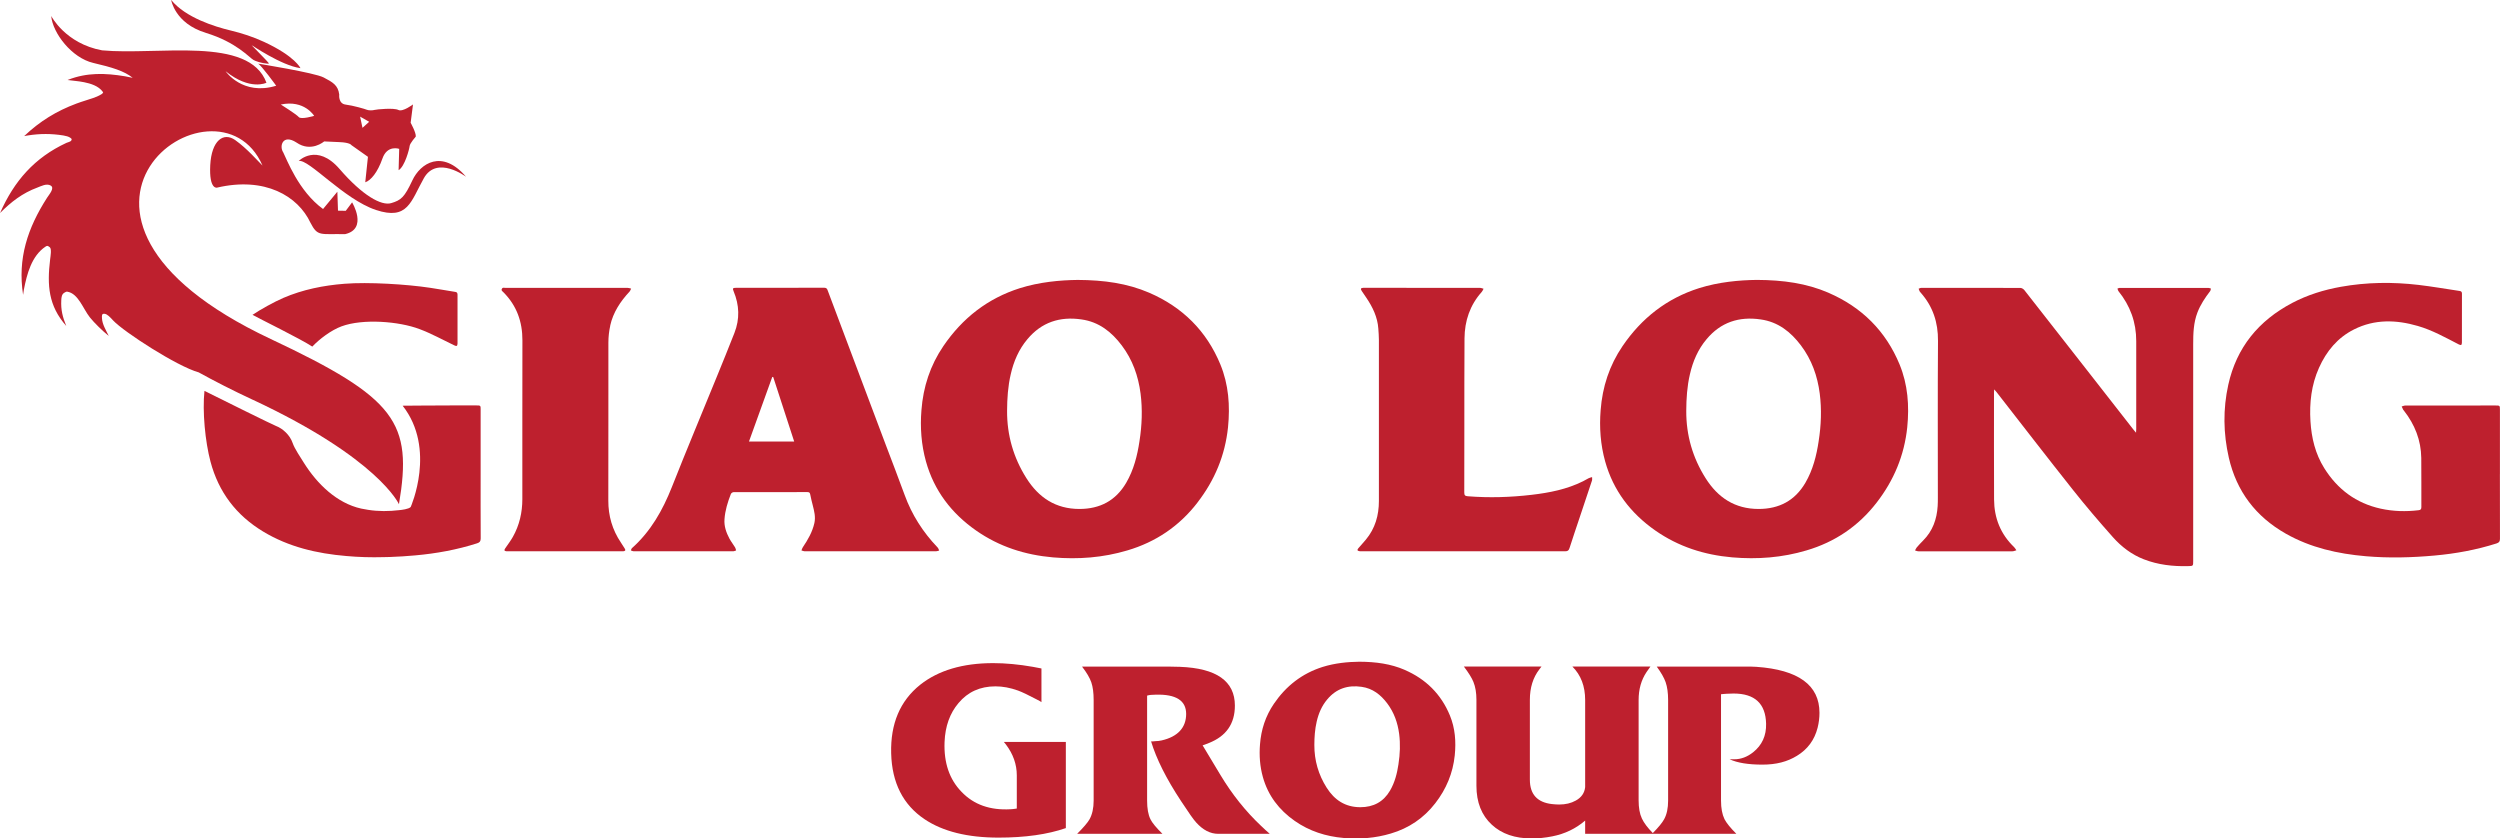 <?xml version="1.0" encoding="UTF-8"?>
<svg id="Layer_2" data-name="Layer 2" xmlns="http://www.w3.org/2000/svg" viewBox="0 0 1052.67 353.06">
  <defs>
    <style>
      .cls-1 {
        fill: #be202e;
        stroke-width: 0px;
      }
    </style>
  </defs>
  <g id="Layer_1-2" data-name="Layer 1">
    <g>
      <path class="cls-1" d="m892.58,121.21c-.33,0-.66.19-.98.29.13.36.17.78.39,1.06,4.97,6.16,7.53,13.16,7.51,21.1-.03,12.33,0,24.65,0,36.98,0,.42-.04.85-.08,1.56-.46-.53-.72-.82-.96-1.13-6.2-7.94-12.41-15.88-18.61-23.82-9.14-11.7-18.28-23.41-27.45-35.08-.37-.47-1.1-.93-1.66-.93-13.93-.05-27.86-.04-41.79-.02-.36,0-.72.23-1.08.36.13.35.25.72.41,1.06.11.21.28.4.45.58,5.14,5.79,7.36,12.52,7.3,20.3-.16,22.04-.06,44.08-.06,66.12,0,1.14-.01,2.29-.08,3.43-.34,5.56-2.1,10.52-6.12,14.54-.92.92-1.81,1.88-2.67,2.87-.32.37-.49.87-.74,1.3.48.13.95.36,1.43.36,13.2.02,26.39.02,39.59,0,.55,0,1.1-.28,1.65-.43-.31-.45-.56-.96-.95-1.33-5.7-5.48-8.4-12.25-8.44-20.06-.07-15.02-.03-30.04-.03-45.06,0-.32.03-.63.07-1.3.45.5.7.75.92,1.03,10.76,13.8,21.44,27.66,32.32,41.37,5.37,6.77,10.99,13.35,16.74,19.81,3.59,4.04,7.87,7.33,13.02,9.33,6,2.33,12.24,3.04,18.62,2.88,2.18-.05,2.18-.02,2.18-2.17,0-30.41,0-60.81,0-91.22,0-4.54.13-9.06,1.78-13.38,1.26-3.31,3.21-6.21,5.35-9.01.22-.28.23-.72.34-1.08-.33-.1-.67-.28-1-.28-12.46-.01-24.92-.01-37.38,0Z"/>
      <path class="cls-1" d="m504.19,211.63c7.26-9.37,11.66-19.89,12.89-31.72.91-9.08.26-17.99-3.22-26.45-5.83-14.12-15.94-24.14-29.97-30.2-9.26-3.98-19.04-5.33-30.08-5.39-7.56.09-16.08.88-24.34,3.46-13.62,4.31-24.25,12.65-32.25,24.4-5.54,8.14-8.49,17.17-9.23,26.98-.59,7.29-.06,14.53,1.9,21.59,3.43,12.27,10.72,21.82,21.12,29.09,9.73,6.8,20.62,10.28,32.4,11.31,10.6.91,21.03.12,31.26-2.93,12.01-3.54,21.88-10.22,29.53-20.12Zm-49.65,2.68c-10.01,0-17.17-4.77-22.33-12.93-5.47-8.65-8.21-18.11-8.16-28.38.02-5.18.36-10.35,1.54-15.41,1.24-5.44,3.4-10.48,7.01-14.76,5.97-7.15,13.67-9.66,22.78-8.33,7.34,1.03,12.66,5.24,16.97,10.96,4.54,6.02,6.96,12.88,7.91,20.28.85,6.68.58,13.33-.45,19.96-.91,6.17-2.44,12.16-5.61,17.61-4.39,7.48-11,10.98-19.66,11Z"/>
      <path class="cls-1" d="m769.88,123.25c-9.26-3.98-19.04-5.33-30.08-5.39-7.56.09-16.08.88-24.34,3.46-13.62,4.31-24.25,12.65-32.25,24.4-5.54,8.14-8.49,17.17-9.23,26.98-.59,7.29-.06,14.53,1.9,21.59,3.43,12.27,10.72,21.82,21.12,29.09,9.73,6.8,20.62,10.28,32.4,11.31,10.6.91,21.03.12,31.26-2.93,12.01-3.54,21.88-10.22,29.53-20.12,7.26-9.37,11.66-19.89,12.89-31.72.91-9.08.26-17.99-3.22-26.45-5.83-14.12-15.94-24.14-29.97-30.2Zm-4.09,62.45c-.91,6.17-2.44,12.16-5.61,17.61-4.39,7.48-11,10.98-19.66,11-10.01,0-17.17-4.77-22.33-12.93-5.47-8.65-8.21-18.11-8.16-28.38.02-5.18.36-10.35,1.54-15.41,1.24-5.44,3.4-10.48,7.01-14.76,5.97-7.15,13.67-9.66,22.78-8.33,7.34,1.03,12.66,5.24,16.97,10.96,4.54,6.02,6.96,12.88,7.91,20.28.85,6.68.58,13.33-.45,19.96Z"/>
      <path class="cls-1" d="m591.46,282.05c-5.88-2.53-12.1-3.39-19.11-3.42-4.8.06-10.22.56-15.46,2.2-8.65,2.74-15.41,8.04-20.49,15.5-3.52,5.17-5.4,10.9-5.86,17.14-.37,4.63-.04,9.23,1.21,13.71,2.18,7.8,6.81,13.86,13.42,18.48,6.18,4.32,13.1,6.53,20.58,7.18,6.74.58,13.36.07,19.85-1.86,7.63-2.25,13.9-6.49,18.76-12.78,4.61-5.95,7.41-12.63,8.19-20.15.58-5.77.17-11.43-2.05-16.8-3.7-8.97-10.12-15.33-19.04-19.18Zm-2.6,39.67c-.58,3.92-1.55,7.73-3.56,11.18-2.79,4.75-6.99,6.98-12.49,6.99-6.36,0-10.91-3.03-14.19-8.21-3.48-5.5-5.22-11.5-5.19-18.03.01-3.29.23-6.57.98-9.79.79-3.46,2.16-6.66,4.45-9.37,3.8-4.54,8.69-6.13,14.47-5.29,4.66.65,8.04,3.33,10.78,6.96,2.88,3.83,4.42,8.18,5.03,12.88.54,4.24.37,8.47-.29,12.68Z"/>
      <path class="cls-1" d="m181.1,121.18c-9.84-1.49-26.01-2.49-35.97-1.7-8.93.7-17.61,2.43-25.87,5.98-3.72,1.61-9.69,4.89-12.94,7.11,2.81,1.58,20.35,10.17,25.18,13.37,2.96-3.16,7.94-6.92,12.31-8.53,8.93-3.31,24.17-2.14,32.87,1.17,5.01,1.87,9.73,4.51,14.59,6.83,1,.47,1.32.35,1.38-.76.03-.85,0-1.7,0-2.55v-17.75c0-.7,0-1.29-.94-1.44-3.54-.56-7.06-1.2-10.6-1.73Z"/>
      <path class="cls-1" d="m202.39,172.47c0-1.73-.03-1.76-1.82-1.76h-10.16c-9.17,0-18.02.12-20.87.12,14.28,18.21,3.39,42.65,3.39,42.65-.86.91-3.85,1.23-4.76,1.32-4.39.53-8.82.56-13.15-.12-1-.15-1.96-.32-2.93-.53-10.28-2.28-18.56-10.39-24.13-19.27-1.42-2.31-3.91-5.91-4.75-8.37-1.13-3.33-4.15-6.08-7.04-7.17-1.58-.6-22.43-10.94-30.08-14.75-.91,8.67.29,21.32,2.55,29.81,3.4,12.8,10.84,22.59,22.15,29.41,10.75,6.5,22.64,9.26,35.01,10.31,5.24.47,10.46.62,15.7.47.91,0,1.79-.03,2.69-.06,3.54-.12,7.09-.35,10.6-.67,8.88-.79,17.61-2.37,26.13-5.1,1.08-.35,1.49-.85,1.49-2.05-.06-9.02-.03-18.04-.03-27.07v-27.18Z"/>
      <path class="cls-1" d="m395.46,231.81c-.21-.44-.35-.97-.67-1.29-6.15-6.42-10.84-13.74-13.88-22.12-2.58-7.09-5.33-14.15-8-21.24-4.51-11.92-8.99-23.84-13.47-35.8-3.66-9.7-7.32-19.42-10.96-29.15-.23-.64-.53-1.05-1.38-1.05-12.42.03-24.84.03-37.26.03-1.29,0-1.44.26-.94,1.46,2.43,5.8,2.64,11.66.35,17.52-2.43,6.21-4.95,12.39-7.47,18.57-6.3,15.47-12.77,30.85-18.89,46.37-3.87,9.75-8.85,18.6-16.76,25.66-.26.23-.35.64-.5,1,.41.12.79.35,1.2.35h41.92c.41,0,.82-.23,1.2-.35-.12-.44-.21-.91-.44-1.29-.76-1.26-1.67-2.4-2.37-3.69-1.35-2.55-2.31-5.24-2.08-8.17.26-3.69,1.35-7.21,2.69-10.63.15-.35.73-.76,1.11-.76,10.37-.03,20.77-.03,31.14-.03.79,0,1.03.29,1.17,1.03.29,1.52.67,3.02,1.05,4.51.62,2.46,1.26,4.86.7,7.47-.85,3.78-2.72,7.03-4.86,10.19-.29.41-.41.91-.59,1.38.5.12.97.35,1.46.35h55.16c.44,0,.91-.2,1.35-.32Zm-80.09-45.9c3.31-9.17,6.56-18.19,9.81-27.21.15.03.29.06.41.09,2.93,8.99,5.86,17.99,8.82,27.13h-19.04Z"/>
      <path class="cls-1" d="m660.85,230.86c1.4-4.38,2.88-8.74,4.34-13.1,1.72-5.14,3.45-10.26,5.14-15.41.14-.44.04-.96.05-1.45-.48.14-.98.23-1.42.45-.81.39-1.56.88-2.36,1.28-6.82,3.4-14.18,4.85-21.65,5.72-8.94,1.05-17.91,1.32-26.9.61-1.16-.09-1.49-.42-1.49-1.58.05-8.98.02-17.96.03-26.93.01-12.65-.02-25.3.07-37.95.05-7.38,2.28-14.02,7.28-19.61.33-.36.5-.87.74-1.31-.51-.13-1.02-.37-1.53-.37-16.13-.02-32.27-.02-48.4-.02-.25,0-.49,0-.74,0-1.02.05-1.21.43-.64,1.31.62.96,1.28,1.89,1.92,2.83,2.69,3.96,4.74,8.18,5.08,13.05.11,1.59.24,3.18.24,4.76.01,22.61.01,45.22,0,67.82,0,6.01-1.56,11.52-5.46,16.23-1.04,1.26-2.16,2.45-3.22,3.69-.19.22-.39.62-.31.82.09.21.5.33.8.39.31.07.65.02.98.02,14.21,0,28.43,0,42.64,0s28.67-.01,43.01.02c1.05,0,1.49-.33,1.81-1.31Z"/>
      <path class="cls-1" d="m256.93,137.12c1.23-5.56,4.27-10.17,8.11-14.29.33-.35.48-.86.71-1.3-.49-.11-.97-.32-1.46-.32-8.62-.02-17.24-.01-25.85-.01s-17.15,0-25.73,0c-.37,0-.81-.11-1.08.05-.25.15-.49.65-.42.91.1.35.49.63.78.92,5.57,5.6,8,12.38,7.98,20.23-.07,22.28,0,44.56-.03,66.84,0,5.63-1.22,11.01-4.01,15.95-.94,1.66-2.11,3.19-3.19,4.77-.56.82-.41,1.18.55,1.26.24.02.49,0,.74,0,15.85,0,31.7,0,47.54,0,.29,0,.57.02.86,0,.84-.07,1.11-.42.6-1.19-.54-.81-1.04-1.66-1.58-2.47-3.62-5.36-5.33-11.23-5.31-17.74.07-22.16-.01-44.31.03-66.47,0-2.39.27-4.82.79-7.15Z"/>
      <path class="cls-1" d="m106.4,168.3c53.05,24.75,61.59,44.01,61.59,44.01,5.8-34.42-1.07-44.66-54-69.57-112.19-52.79-22.41-116.53-3.46-73.03-1.82-1.76-6.5-7.18-11.47-10.71-4.97-3.54-9.99.15-10.53,10.55-.53,10.4,2.84,9.46,2.84,9.46,20.24-4.74,34.11,3.58,39.35,14.77,3.08,5.94,4.03,4.61,14.6,4.81,9.7-2.25,2.94-13.38,2.94-13.38l-2.67,3.56-3.27-.06-.27-7.98-6.02,7.28c-10.35-7.5-15.33-21.06-16.76-23.83-1.8-2.64-.19-7.9,5.54-4.18,6.22,4.32,11.68-.45,11.68-.45,0,0,1.76.12,6.38.29,4.61.17,5.1,1.27,5.1,1.27l6.96,4.92-1.13,10.73c2.37-.79,5.2-4.18,7.24-10.02,2.04-5.84,7.05-4.06,7.05-4.06l-.25,8.98c2.63-1.55,4.54-8.98,4.64-10.16.11-1.17,2.59-3.98,2.59-3.98.2-1.59-2.16-5.83-2.16-5.83l.99-7.71s-4.34,3.28-6.17,2.32c-1.83-.96-9.15-.26-9.99-.02-.84.24-2.44.29-3.27-.06-.83-.35-5.76-1.79-8.94-2.18-3.18-.4-2.69-4.25-2.69-4.25-.51-3.96-2.76-5.17-6.58-7.18-3.82-2-27.6-5.81-27.6-5.81,1.33.61,7.63,9.3,7.63,9.3-14.19,4.35-21.3-6.11-21.3-6.11,10.34,8.34,17.2,4.85,17.2,4.85-7.27-19.84-45.77-11.45-69.19-13.64-15.5-2.84-21.44-14.48-21.44-14.48.62,7.26,8.69,17.67,17.68,19.77,7.86,1.84,13.1,3.4,16.63,6.28-1.08-.22-2.15-.46-3.2-.64-8.35-1.39-16.08-1.64-24.04,1.48-.05.02-.1.07-.18.08,2.49.36,4.3.4,6.95.93s6.13,1.55,7.87,4.04c.1.14.29.02-.03.57-.32.55-2.73,1.6-3.53,1.88-2.6.92-5.01,1.56-7.52,2.5-8.48,3.17-15.45,7.47-22.02,13.7.46-.07,1.19-.23,1.61-.29,5.07-.79,9.87-.79,14.91.02.9.14,2.3.49,2.88.95s.76.5.48,1.1c-.28.6-1.44.78-2.06,1.06-13.43,6.22-22.05,16.07-27.97,29.55,4.63-4.67,9.43-8.41,15.75-10.74,1.42-.52,3.84-1.87,5.59-.82,1.75,1.05-.62,3.69-1.55,5.13-8.21,12.8-12.46,25.59-10.09,40.88.1-.71.17-1.35.31-2.09,1.28-6.62,3.25-14.28,9.08-18.18.83-.55.94-.43,1.84.22.89.65.29,3.92.16,5.06-1.33,11.04-.72,19.59,6.79,28.1-1.54-3.75-2.32-6.79-2.1-10.87.06-1.2.17-2.53,1.35-3.17.32-.17.74-.47,1.15-.41,4.69.75,6.62,7.16,9.56,10.85,1.81,2.27,5.37,5.76,7.93,7.78-1.13-2.29-2.73-4.9-2.85-7.37-.05-1.09-.18-2.07,1.04-1.95s2.38,1.44,3.69,2.85c4.49,4.8,26.98,19.34,35.98,21.82h0c6.66,3.68,14.22,7.55,22.77,11.54Zm49.05-117.02l-2.82,2.55s-1-4.64-1-4.72l3.82,2.17Zm-23.17-2.49s-5.5,1.66-6.48.5c-.98-1.16-7.56-5.28-7.56-5.28,9.94-2.1,14.04,4.78,14.04,4.78Z"/>
      <path class="cls-1" d="m86.62,13.83c12.98,3.93,18.43,10.51,20.13,11.43,2.16,1.18,6.64,1.86,6.48,1.41-.16-.44-6.98-7.26-7.24-7.6-.26-.34,12.29,8.49,20.52,9.63,0,0-2.2-4.97-15.31-11.05-4.56-2.12-9.31-3.66-14.12-4.82-6.66-1.59-18.96-5.41-25.01-12.85,0,0,1.57,9.9,14.55,13.83Z"/>
      <path class="cls-1" d="m164.72,85.53c-4.14,1.23-12.1-3.22-21.71-14.34-9.61-11.12-17.24-3.41-17.24-3.41,4.23-.95,19.05,16.17,32.53,20.63,13.48,4.46,14.66-3.56,20.17-13.37,5.52-9.81,17.78-.6,17.78-.6-10.07-11.79-19.25-5.69-22.61,1.5-3.36,7.2-4.79,8.36-8.93,9.59Z"/>
      <path class="cls-1" d="m423.54,313.45c3.06,4.04,4.6,8.38,4.6,13.01v13.99c-1.31.2-2.15.29-2.54.29-8.67.52-15.59-1.92-20.74-7.34-5.08-5.21-7.47-12.19-7.14-20.93.26-6.65,2.22-12.13,5.87-16.43,3.91-4.69,9.1-7.04,15.55-7.04,3.07,0,6.23.59,9.49,1.76,1.76.65,4.37,1.89,7.83,3.72l1.47.78.59.39v-14.18c-1.83-.33-3.03-.55-3.62-.69-5.93-1.04-11.51-1.56-16.72-1.56-12.78,0-23.02,3.03-30.71,9.1-8.48,6.78-12.55,16.4-12.23,28.86s5.02,21.71,14.09,27.78c7.69,5.15,18.06,7.73,31.1,7.73,11.22,0,20.67-1.34,28.36-4.01v-36.29h-26.11c.52.65.82,1.01.88,1.08Z"/>
      <path class="cls-1" d="m531.13,347.88c-6.59-6.2-12.32-13.37-17.22-21.52l-7.53-12.52.88-.29,1.76-.69c7.3-2.87,10.95-8.12,10.95-15.75,0-10.3-7.73-15.75-23.18-16.33-1.7-.06-3.29-.1-4.79-.1h-36.39c1.96,2.54,3.26,4.76,3.91,6.65.65,1.89.98,4.37.98,7.43v42.35c0,3.2-.59,5.84-1.76,7.92-.78,1.37-2.51,3.39-5.18,6.06h35.9c-2.65-2.61-4.34-4.66-5.06-6.16-.93-1.89-1.39-4.5-1.39-7.82v-44.21l.79-.19.69-.1c.98-.07,1.67-.1,2.07-.1,8.59-.26,12.89,2.45,12.89,8.12s-3.46,9.59-10.37,11.15c-.85.19-1.66.29-2.44.29l-1.08.1h-.88c2.22,7.37,6.42,15.75,12.62,25.14,3.2,4.89,5.32,7.89,6.36,9,2.87,3.2,5.97,4.79,9.29,4.79h21.71l-1.76-1.56-1.76-1.66Z"/>
      <path class="cls-1" d="m739.56,280.78c-.92-.06-1.73-.1-2.45-.1h-39.51c1.85,2.54,3.1,4.73,3.74,6.55.7,2.02,1.05,4.53,1.05,7.53v42.35c0,3.2-.55,5.8-1.66,7.82-.81,1.5-2.42,3.46-4.79,5.85-2.18-2.23-3.73-4.28-4.6-6.15-.92-1.95-1.37-4.5-1.37-7.63v-42.25c0-4.5,1.1-8.41,3.32-11.74.46-.72,1.01-1.5,1.66-2.35h-32.87c3.59,3.59,5.38,8.28,5.38,14.09v36.68c-.26,2.48-1.58,4.37-3.95,5.67-1.97,1.11-4.31,1.66-7,1.66-.92,0-1.94-.07-3.06-.19-6.18-.72-9.27-4.14-9.27-10.27v-33.64c0-5.09,1.33-9.36,3.99-12.81l.9-1.18h-32.67c2.02,2.67,3.36,4.83,4.01,6.46.85,2.09,1.27,4.6,1.27,7.53v36.19c0,6.98,2.17,12.46,6.5,16.43,4.14,3.84,9.75,5.77,16.84,5.77,2.69,0,5.54-.29,8.56-.88,5.32-1.04,9.94-3.26,13.88-6.65v5.58h63.67c-2.48-2.48-4.14-4.53-4.99-6.16-.98-2.02-1.47-4.63-1.47-7.82v-44.8l.98-.1,1.37-.1c.91-.07,1.89-.1,2.94-.1,8.93,0,13.5,4.24,13.69,12.72.13,5.02-1.7,9.03-5.48,12.03-2.48,1.96-5.12,2.94-7.92,2.94h-1.96c3.26,1.5,7.86,2.25,13.79,2.25s10.53-1.24,14.57-3.72c4.5-2.74,7.4-6.69,8.7-11.83.52-2.09.78-4.17.78-6.26,0-11.67-8.87-18.13-26.6-19.37Z"/>
      <path class="cls-1" d="m1052.64,199.64c0-9.02,0-18.04,0-27.06,0-1.82-.02-1.84-1.85-1.84-12.66,0-25.33,0-37.99.02-.51,0-1.02.26-1.53.39.21.46.41.92.63,1.37.07.14.21.25.31.38,4.58,5.86,7.22,12.46,7.31,19.95.08,6.9,0,13.79.04,20.69,0,.9-.32,1.2-1.17,1.3-5.36.64-10.69.5-15.96-.66-10.35-2.28-18.2-8.15-23.77-17.07-3.76-6.02-5.37-12.71-5.8-19.73-.47-7.76.38-15.33,3.58-22.48,3.13-7,7.82-12.72,14.79-16.21,8.7-4.36,17.73-4.08,26.83-1.44,6.07,1.76,11.57,4.83,17.14,7.71,1.06.55,1.43.4,1.43-.77.02-6.86,0-13.71.02-20.57,0-.72-.31-1.01-.99-1.11-5.77-.85-11.52-1.87-17.31-2.55-10.92-1.28-21.83-1.15-32.7.8-7.15,1.28-14.02,3.41-20.46,6.79-14.15,7.44-23.46,18.75-26.93,34.47-2.26,10.21-2.11,20.49.23,30.71,3.26,14.19,11.34,24.79,23.98,31.97,10.47,5.94,21.91,8.49,33.75,9.51,9.63.83,19.26.58,28.88-.29,8.89-.8,17.61-2.39,26.12-5.1,1.06-.34,1.45-.83,1.44-1.98-.05-9.06-.03-18.12-.03-27.18Z"/>
    </g>
  </g>
</svg>